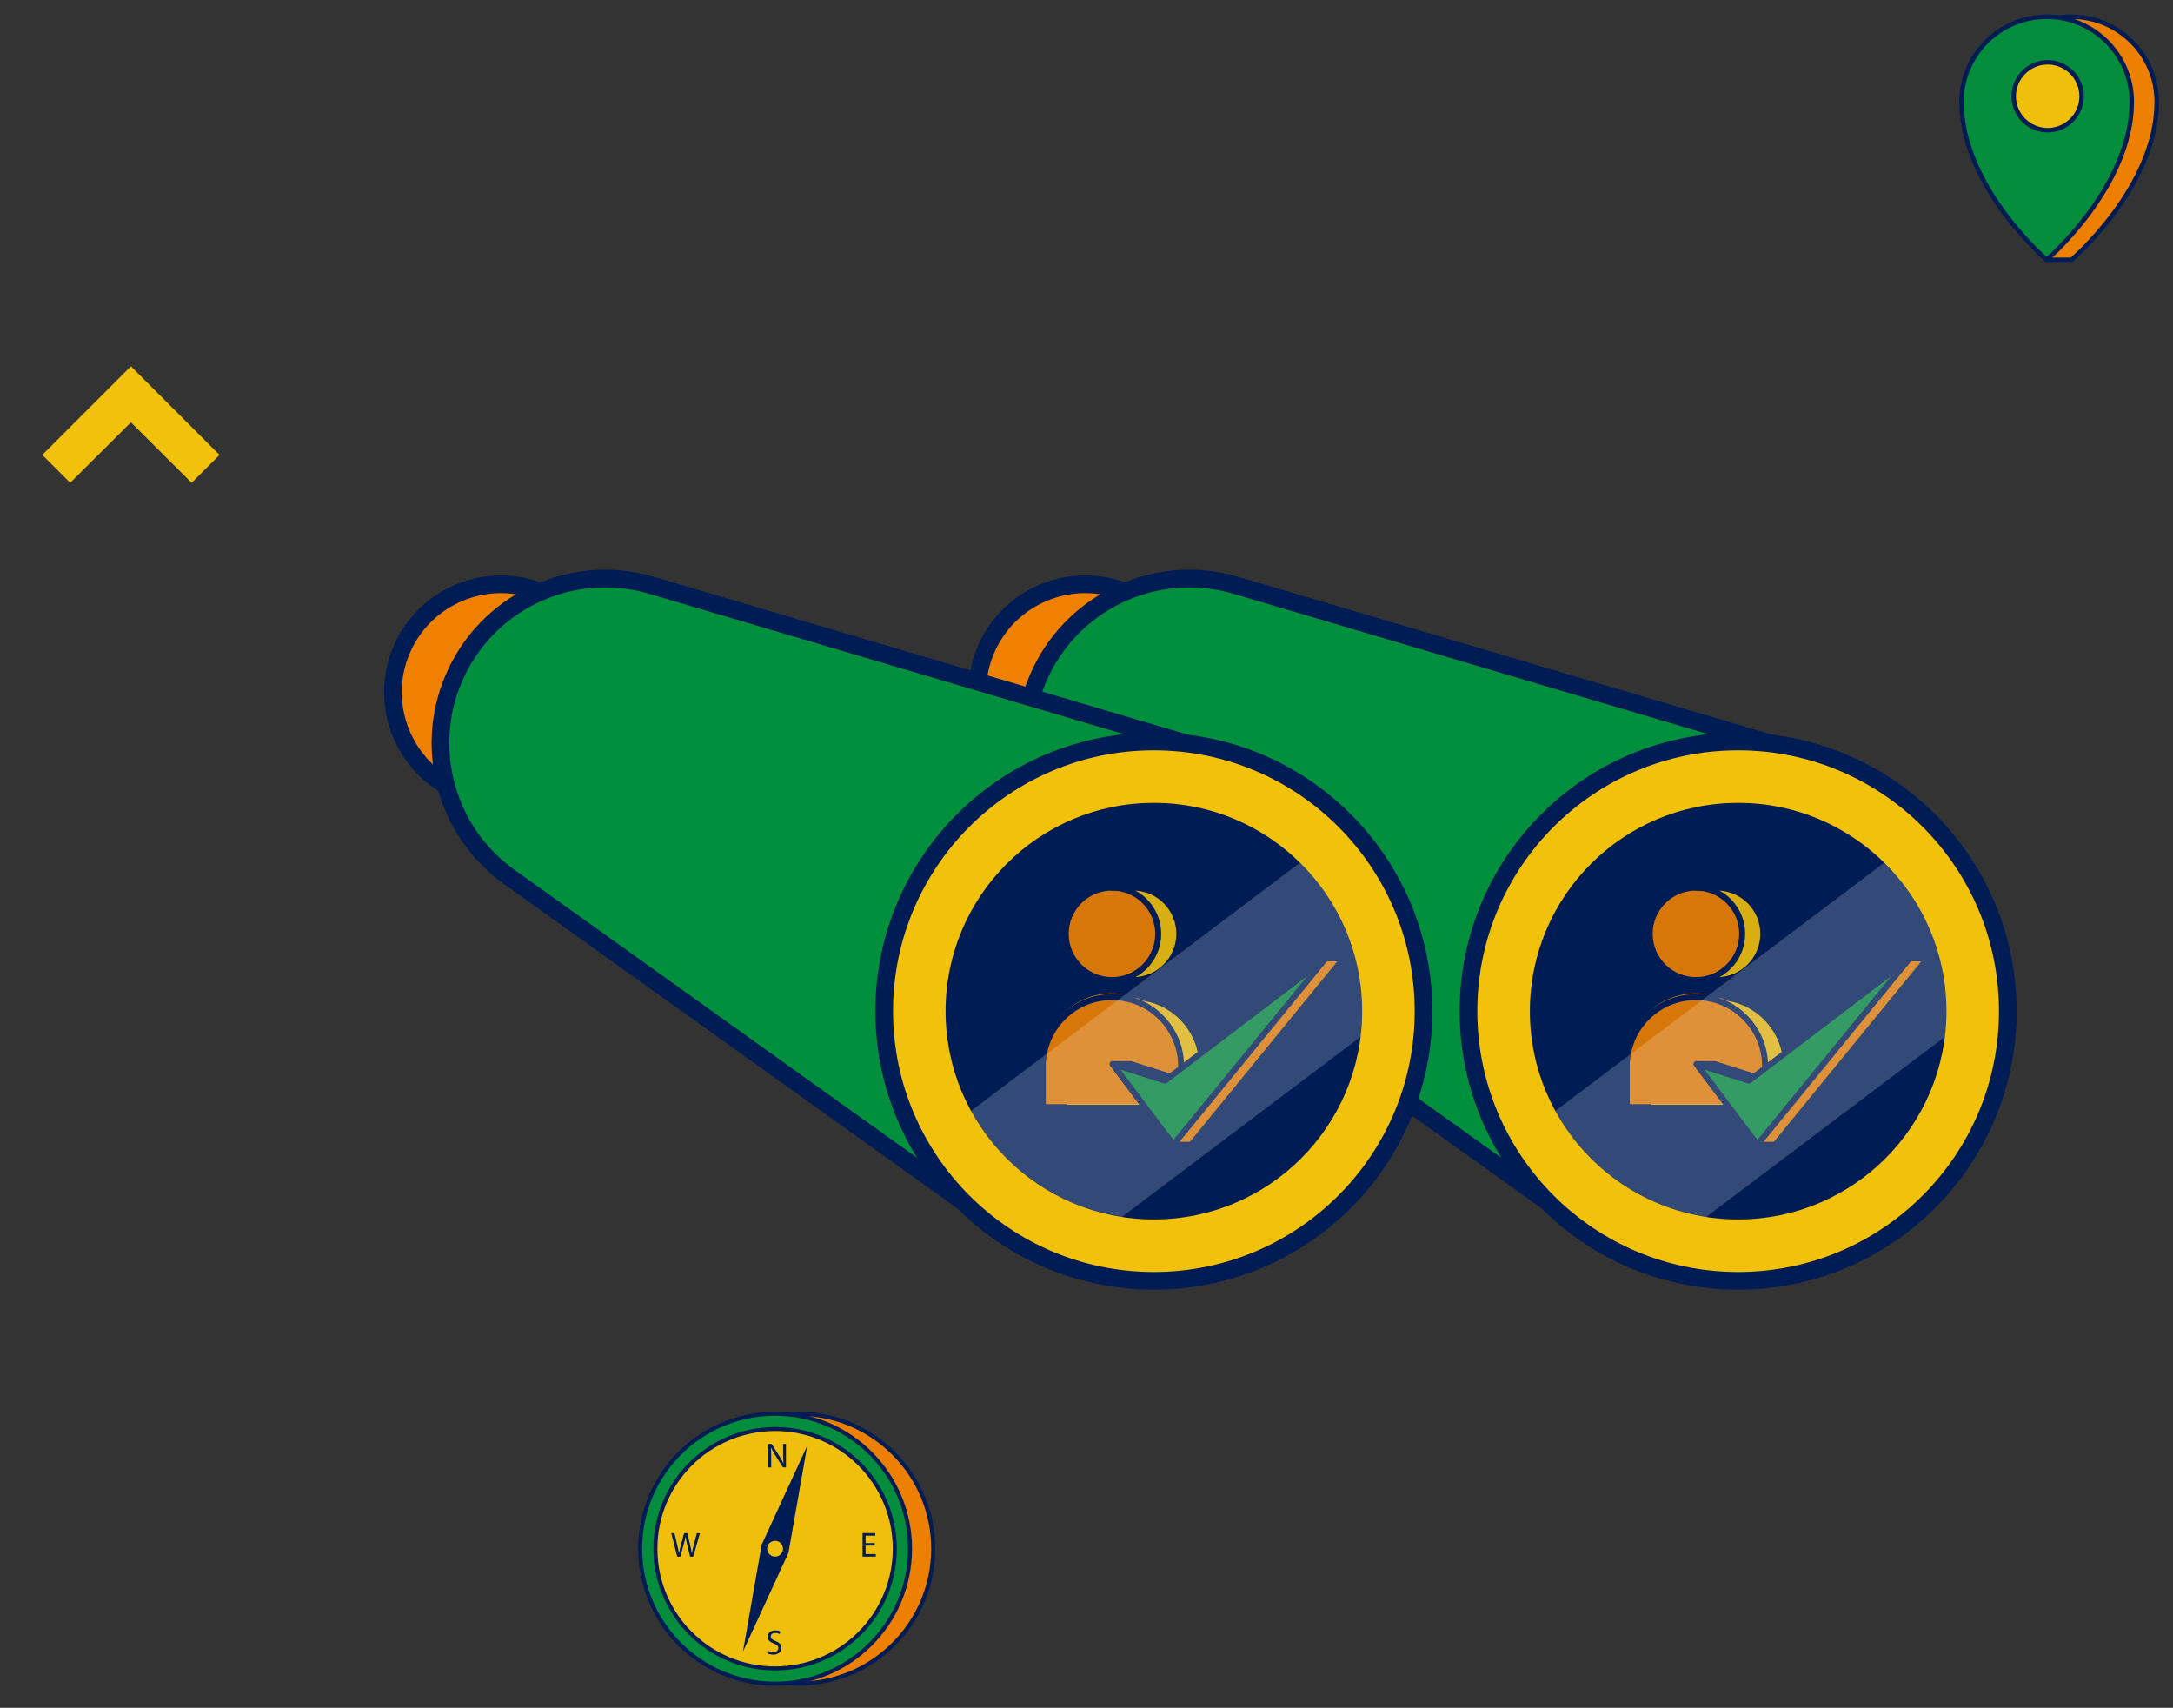<?xml version="1.0" encoding="UTF-8"?><svg xmlns="http://www.w3.org/2000/svg" xmlns:xlink="http://www.w3.org/1999/xlink" viewBox="0 0 1079 848"><rect x="0" y="0" width="1079" height="848" fill="#333333" stroke="none"/><defs><style>.cls-1,.cls-2,.cls-3,.cls-4,.cls-5,.cls-6{fill:none;}.cls-7{fill:#fff;mix-blend-mode:screen;opacity:.2;}.cls-8{clip-path:url(#clippath);}.cls-2,.cls-3{stroke-width:2.23px;}.cls-2,.cls-3,.cls-4,.cls-5,.cls-6{stroke:#001c55;}.cls-2,.cls-4,.cls-5,.cls-6{stroke-linejoin:round;}.cls-9{fill:#038d3c;}.cls-10{fill:#001c55;}.cls-11{fill:#008f3c;}.cls-12{fill:#f2c10b;}.cls-13{fill:#f08000;}.cls-14{fill:#ee8001;}.cls-15{fill:#f0bf0c;}.cls-3{stroke-miterlimit:10;}.cls-16{clip-path:url(#clippath-1);}.cls-4{stroke-width:2px;}.cls-4,.cls-5,.cls-6{stroke-linecap:round;}.cls-5{stroke-width:8.78px;}.cls-17{opacity:.9;}.cls-18{isolation:isolate;}.cls-6{stroke-width:2.97px;}</style><clipPath id="clippath"><circle class="cls-1" cx="863.07" cy="502.07" r="103.42"/></clipPath><clipPath id="clippath-1"><circle class="cls-1" cx="572.95" cy="502.07" r="103.42"/></clipPath></defs><g class="cls-18"><g id="Layer_1"><polygon class="cls-12" points="21 225.88 34.85 239.72 65 209.7 95.15 239.72 109 225.88 65 181.87 21 225.88"/><path class="cls-13" d="m478.3,319.96h189.67c29.59,0,53.61,24.02,53.61,53.61h0c0,29.59-24.02,53.61-53.61,53.61h-189.67v-107.23h0Z" transform="translate(975.11 972.53) rotate(-153.97)"/><path class="cls-5" d="m478.3,319.96h189.67c29.59,0,53.61,24.02,53.61,53.61h0c0,29.59-24.02,53.61-53.61,53.61h-189.67v-107.23h0Z" transform="translate(975.11 972.53) rotate(-153.97)"/><path class="cls-11" d="m543,435.43l261.31,186.96,117.51-240.63-308.11-91.12c-38.25-11.31-79.08,6.65-96.59,42.5h0c-17.5,35.85-6.57,79.09,25.88,102.3Z"/><path class="cls-5" d="m543,435.43l261.31,186.96,117.51-240.63-308.11-91.12c-38.25-11.31-79.08,6.65-96.59,42.5h0c-17.5,35.85-6.57,79.09,25.88,102.3Z"/><circle class="cls-12" cx="863.07" cy="502.07" r="133.9"/><circle class="cls-10" cx="863.07" cy="502.07" r="103.42"/><circle class="cls-5" cx="863.07" cy="502.07" r="133.9"/><path class="cls-13" d="m188.18,319.96h189.67c29.59,0,53.61,24.02,53.61,53.61h0c0,29.59-24.02,53.61-53.61,53.61h-189.67v-107.23h0Z" transform="translate(424.29 845.22) rotate(-153.97)"/><path class="cls-5" d="m188.18,319.96h189.67c29.59,0,53.61,24.02,53.61,53.61h0c0,29.59-24.02,53.61-53.61,53.61h-189.67v-107.23h0Z" transform="translate(424.29 845.22) rotate(-153.97)"/><path class="cls-11" d="m252.88,435.43l261.31,186.96,117.51-240.63-308.11-91.12c-38.25-11.31-79.08,6.65-96.59,42.5h0c-17.5,35.85-6.57,79.09,25.88,102.3Z"/><path class="cls-5" d="m252.88,435.43l261.31,186.96,117.51-240.63-308.11-91.12c-38.25-11.31-79.08,6.65-96.59,42.5h0c-17.5,35.85-6.57,79.09,25.88,102.3Z"/><circle class="cls-12" cx="572.95" cy="502.07" r="133.9"/><circle class="cls-10" cx="572.95" cy="502.07" r="103.42"/><circle class="cls-5" cx="572.95" cy="502.07" r="133.9"/><g class="cls-17"><circle class="cls-15" cx="852.59" cy="463.69" r="22.97"/><path class="cls-15" d="m852.59,495.09h0c18.95,0,34.34,15.39,34.34,34.34v20.71h-68.68v-20.71c0-18.95,15.39-34.34,34.34-34.34Z"/><circle class="cls-6" cx="852.59" cy="463.69" r="22.97"/><path class="cls-6" d="m852.59,495.09h0c18.95,0,34.34,15.39,34.34,34.34v20.71h-68.68v-20.71c0-18.95,15.39-34.34,34.34-34.34Z"/><circle class="cls-14" cx="842.11" cy="463.69" r="22.97"/><path class="cls-14" d="m842.11,493.22h0c18.95,0,34.34,15.39,34.34,34.34v20.71h-68.68v-20.71c0-18.95,15.39-34.34,34.34-34.34Z"/><circle class="cls-6" cx="842.11" cy="463.69" r="22.97"/><path class="cls-6" d="m842.11,495.09h0c18.95,0,34.34,15.39,34.34,34.34v20.71h-68.68v-20.71c0-18.95,15.39-34.34,34.34-34.34Z"/><polygon class="cls-14" points="851.38 528.35 842.44 528.35 872.58 568.43 881.53 568.43 957.15 475.85 948.2 475.85 877.37 536.59 851.38 528.35"/><polygon class="cls-6" points="851.38 528.35 842.44 528.35 872.58 568.43 881.53 568.43 957.15 475.85 948.2 475.85 877.37 536.59 851.38 528.35"/><polygon class="cls-9" points="842.44 528.35 872.58 568.43 948.2 475.85 868.42 536.59 842.44 528.35"/><polygon class="cls-6" points="842.44 528.35 872.58 568.43 948.2 475.85 868.42 536.59 842.44 528.35"/><line class="cls-6" x1="842.11" y1="440.72" x2="852.59" y2="440.72"/><line class="cls-6" x1="842.11" y1="486.67" x2="852.59" y2="486.67"/><line class="cls-6" x1="842.11" y1="495.09" x2="852.59" y2="495.09"/></g><g class="cls-17"><circle class="cls-15" cx="562.62" cy="463.69" r="22.97"/><path class="cls-15" d="m562.62,495.09h0c18.95,0,34.34,15.39,34.34,34.34v20.71h-68.68v-20.71c0-18.95,15.39-34.34,34.34-34.34Z"/><circle class="cls-6" cx="562.62" cy="463.69" r="22.97"/><path class="cls-6" d="m562.62,495.09h0c18.95,0,34.34,15.39,34.34,34.34v20.71h-68.68v-20.71c0-18.95,15.39-34.34,34.34-34.34Z"/><circle class="cls-14" cx="552.14" cy="463.69" r="22.97"/><path class="cls-14" d="m552.14,493.22h0c18.95,0,34.34,15.39,34.34,34.34v20.71h-68.68v-20.71c0-18.95,15.39-34.34,34.34-34.34Z"/><circle class="cls-6" cx="552.14" cy="463.69" r="22.97"/><path class="cls-6" d="m552.14,495.09h0c18.95,0,34.34,15.39,34.34,34.34v20.71h-68.68v-20.71c0-18.95,15.39-34.34,34.34-34.34Z"/><polygon class="cls-14" points="561.41 528.35 552.47 528.35 582.61 568.43 591.56 568.43 667.18 475.85 658.23 475.85 587.4 536.59 561.41 528.35"/><polygon class="cls-6" points="561.41 528.35 552.47 528.35 582.61 568.43 591.56 568.43 667.18 475.85 658.23 475.85 587.4 536.59 561.41 528.35"/><polygon class="cls-9" points="552.47 528.35 582.61 568.43 658.23 475.85 578.45 536.59 552.47 528.35"/><polygon class="cls-6" points="552.47 528.35 582.61 568.43 658.23 475.85 578.45 536.59 552.47 528.35"/><line class="cls-6" x1="552.14" y1="440.72" x2="562.62" y2="440.72"/><line class="cls-6" x1="552.14" y1="486.67" x2="562.62" y2="486.67"/><line class="cls-6" x1="552.14" y1="495.09" x2="562.62" y2="495.09"/></g><g class="cls-8"><polygon class="cls-7" points="740.66 575.44 828.53 618.35 1042.8 456.7 954.94 413.79 740.66 575.44"/></g><g class="cls-16"><polygon class="cls-7" points="450.54 575.44 538.41 618.35 752.68 456.7 664.82 413.79 450.54 575.44"/></g><path class="cls-14" d="m1028.66,8.33c-23.34,0-42.26,18.92-42.26,42.26,0,42.26,42.26,78.41,42.26,78.41,0,0,42.26-36.15,42.26-78.41,0-23.34-18.92-42.26-42.26-42.26Z"/><polygon class="cls-14" points="1028.66 129 1016.26 129 1010.07 111.71 1037.49 109.15 1028.66 129"/><path class="cls-2" d="m1028.66,8.33c-23.34,0-42.26,18.92-42.26,42.26,0,25.25,15.09,47.21,27.23,60.79l-3.56.33,6.19,17.29h12.4s42.26-36.15,42.26-78.41c0-23.34-18.92-42.26-42.26-42.26Z"/><path class="cls-9" d="m1016.26,8.33c-23.34,0-42.26,18.92-42.26,42.26,0,42.26,42.26,78.41,42.26,78.41,0,0,42.26-36.15,42.26-78.41,0-23.34-18.92-42.26-42.26-42.26Z"/><path class="cls-2" d="m1016.26,8.33c-23.34,0-42.26,18.92-42.26,42.26,0,42.26,42.26,78.41,42.26,78.41,0,0,42.26-36.15,42.26-78.41,0-23.34-18.92-42.26-42.26-42.26Z"/><path class="cls-15" d="m1033.62,47.8c0,9.31-7.55,16.86-16.86,16.86-9.31,0-16.86-7.55-16.86-16.86s7.55-16.86,16.86-16.86c9.31,0,16.86,7.55,16.86,16.86Z"/><path class="cls-3" d="m1033.62,47.8c0,9.31-7.55,16.86-16.86,16.86-9.31,0-16.86-7.55-16.86-16.86s7.55-16.86,16.86-16.86c9.31,0,16.86,7.55,16.86,16.86Z"/><circle class="cls-14" cx="396.38" cy="769" r="67"/><circle class="cls-4" cx="396.38" cy="769" r="67"/><circle class="cls-9" cx="384.87" cy="769" r="67"/><circle class="cls-15" cx="384.87" cy="769" r="59.44"/><circle class="cls-4" cx="384.87" cy="769" r="67"/><circle class="cls-4" cx="384.87" cy="769" r="59.44"/><polygon class="cls-10" points="391.5 771.07 378.23 766.93 400.83 717.9 391.5 771.07"/><polygon class="cls-10" points="378.23 766.93 391.5 771.07 368.9 820.1 378.23 766.93"/><circle class="cls-15" cx="384.87" cy="769" r="3.92"/><path class="cls-10" d="m381.51,728.64v-11.66h1.64l3.74,5.9c.87,1.37,1.54,2.6,2.09,3.79l.04-.02c-.14-1.56-.17-2.98-.17-4.79v-4.88h1.42v11.66h-1.52l-3.7-5.92c-.81-1.3-1.59-2.63-2.18-3.89l-.05.02c.09,1.47.12,2.87.12,4.81v4.98h-1.42Z"/><path class="cls-10" d="m336.27,772.92l-2.96-11.66h1.59l1.38,5.9c.35,1.45.66,2.91.86,4.03h.04c.19-1.16.55-2.54.95-4.05l1.56-5.88h1.58l1.42,5.92c.33,1.39.64,2.77.81,4h.04c.24-1.28.57-2.58.93-4.03l1.54-5.88h1.54l-3.31,11.66h-1.57l-1.47-6.07c-.36-1.49-.6-2.63-.76-3.81h-.04c-.21,1.16-.47,2.3-.9,3.81l-1.66,6.07h-1.57Z"/><path class="cls-10" d="m434.34,767.46h-4.53v4.2h5.05v1.26h-6.56v-11.66h6.3v1.26h-4.79v3.68h4.53v1.25Z"/><path class="cls-10" d="m381.31,819.58c.67.41,1.66.76,2.7.76,1.54,0,2.44-.82,2.44-1.99,0-1.09-.62-1.71-2.2-2.32-1.9-.68-3.08-1.66-3.08-3.31,0-1.82,1.51-3.17,3.77-3.17,1.19,0,2.06.28,2.58.57l-.41,1.23c-.38-.21-1.16-.55-2.21-.55-1.59,0-2.2.95-2.2,1.75,0,1.09.71,1.63,2.32,2.25,1.97.76,2.98,1.71,2.98,3.42,0,1.8-1.33,3.36-4.08,3.36-1.13,0-2.36-.33-2.98-.74l.38-1.26Z"/></g></g></svg>